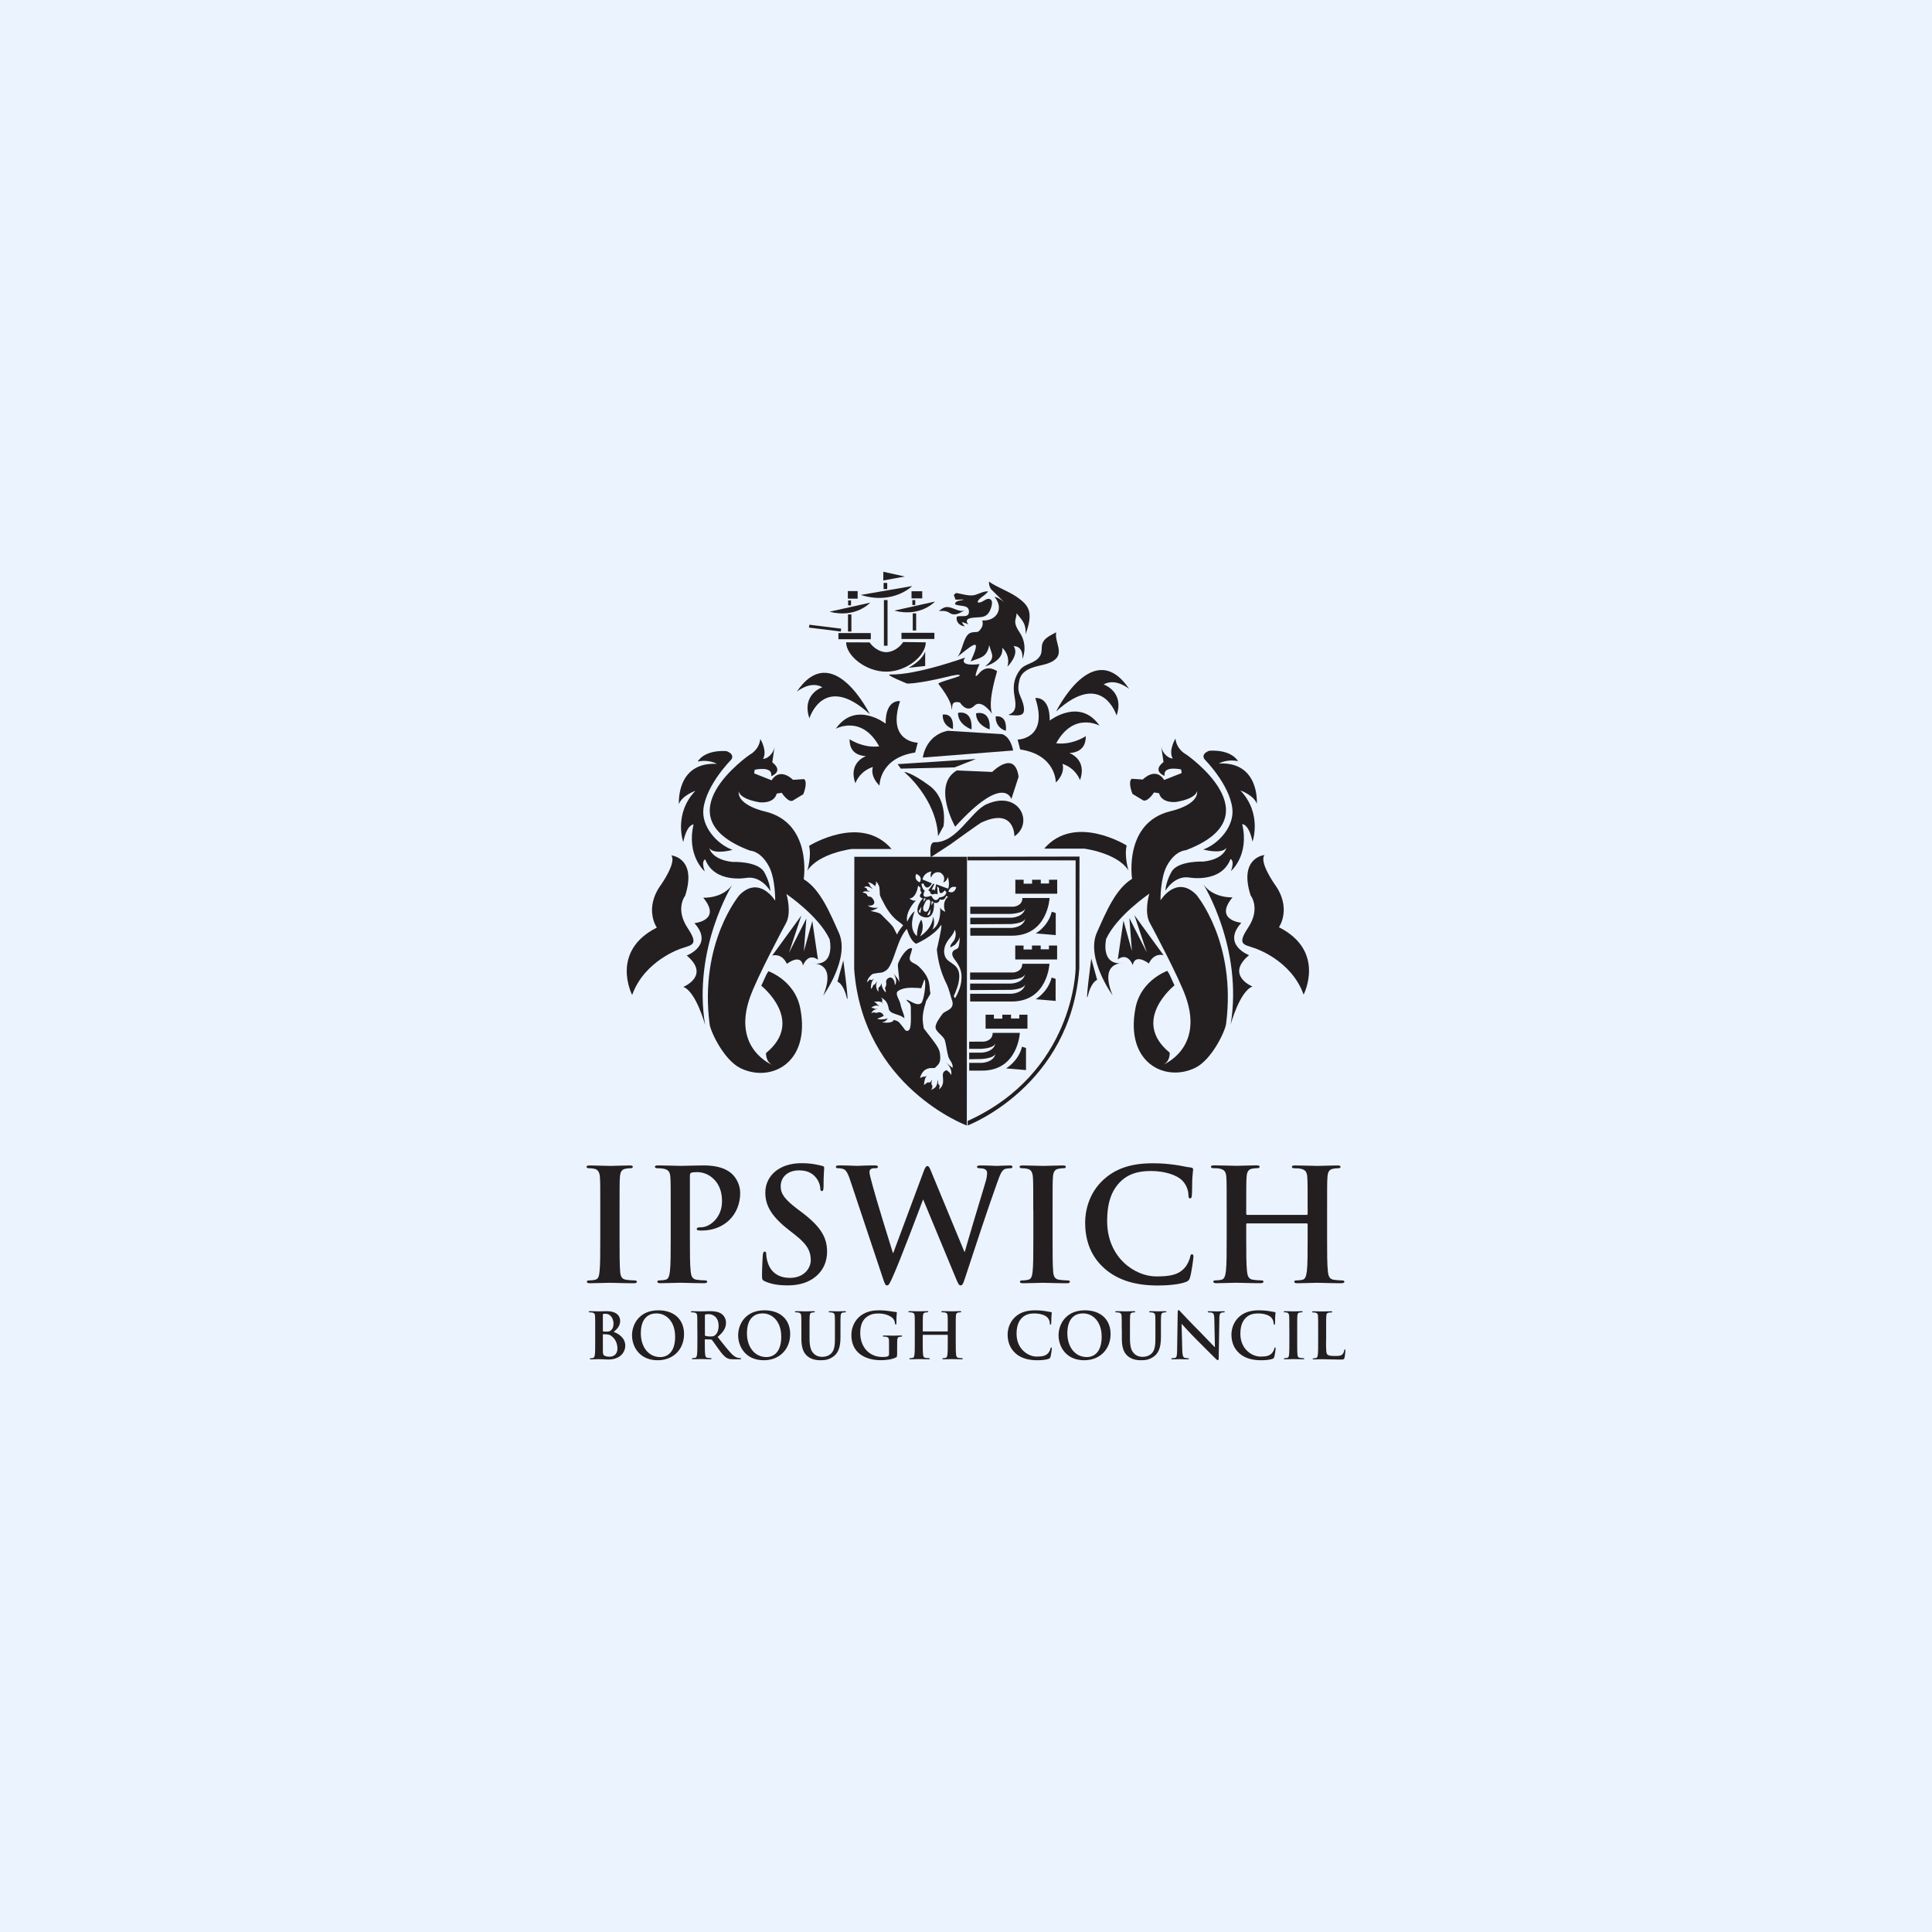 <?xml version="1.0" encoding="UTF-8"?> <svg xmlns="http://www.w3.org/2000/svg" id="Layer_1" viewBox="0 0 426 426"><defs><style>.cls-1{fill:#231f20;}.cls-2{fill:#ebf3ff;}</style></defs><rect class="cls-2" y="0" width="426" height="426"></rect><path class="cls-1" d="M213.22,188.92h-24.84s-.04,24.74-.04,24.74c1.9,26.02,24.84,34.52,24.84,34.52l.04-59.25ZM205.45,194.76l-2.04-.84s.18-1.48,1.98-1.77c0,0-.38.72-.08,1.36,0,0,.3-1.19,1.49-1.19.14,0,.3.02.47.06,0,0,1.44.65.72,2.15.02,0,.65,0,1.01-1.14,0,0,.51,1.57.06,2.56l-2.64-.97-.32,1.46c-.04-.23-.19-.3-.34-.3-.18,0-.35.09-.35.09l.63-1.32-.28-.03-1.08,1.44c.51.19.5.72.5.72l.48.19c.22-.11.42-.14.59-.14.31,0,.51.11.51.11l-.12-1.81.4.41c.01.87.21,1.14.45,1.14.37,0,.82-.62.82-.62l.37.37c-.15,1.17-1.5,1.18-1.55,1.18h0c-.28.44-.54.6-.78.6-.59,0-1-.98-1-.98-.52.2-.89.27-1.15.27-1.08,0-.29-1.35-.29-1.35-.57-.3-.75-1.52-.75-1.52l.44-.1c.27.69.56.91.84.91s.55-.24.74-.47c.16-.19.27-.39.31-.45M202.78,194.55c-1.43-.67-.74-1.85-.74-1.85,1.64.69.74,1.85.74,1.85M193.04,195.44c-.08-.45.13-.42.14-.58,0-.2-.03-.3-.03-.5.3.15.68.95.73,1.16.06.25.13,1.49.13,1.73,0,.34.65,1.47.84,1.84,0,0,1.22,2.62,3.13,4,0,0,.74.52,1.17.95,0,0-.96,1.05-1.34,2.02,0,0-.62-1.1-.69-1.31-.25-.69-1.99-2.21-2.81-3.1-.48-.53-2.03-.63-2.38-.84h.08c.47,0,1.32-.49,1.65-.69,0,0-.27.05-.64.05-.51,0-1.2-.09-1.67-.53,0,0,.19.04.43.04.4,0,.94-.11,1.02-.72-.17-.86-.81-1.21-.81-1.21-1.03-.07-.69-.5-.95-.66-.26-.17-.44-.2-.85-.29.25-.22.48-.28.74-.28.26,0,.55.07.91.1-.17-.18-.8-.21-.68-.69-.19-.14-.39-.19-.59-.28.12-.14.3-.2.5-.2.44,0,.98.27,1.3.58-.04-.34-.63-.55-.59-.98-.14-.16-.28-.32-.41-.49h.07c.57,0,1.35.62,1.59.89M201.66,198.6c-.53,0-1.12-.46-1.12-.46,1.62-.23,1.89-2.86,1.89-2.86l.57.5c-.27.58.23,1.04.23,1.04-1.04,1.12.3,1.27.3,1.27-.32.14-2.58,3.2-.06,4.06.3.1.56.15.79.15,1.97,0,1.67-3.3,1.67-3.3.18.07.33.1.47.1.71,0,.83-.8.83-.8.18.07.34.1.48.1.73,0,.92-.86.92-.86l.42.17c-1.56,1.4-.6,3.33-.6,3.33-.91-.35-1.11-.8-1.15-1.02.24,4.12-1.72,4.92-1.72,4.92.75-1.25.17-2.84.17-2.84-.19,2.8-2.88,4.36-2.88,4.36,1.15-2.09.27-3.68.27-3.68-.93,1.29-.96,3.64-.96,3.64-2.1-1.73-.49-5.48-.49-5.48-.75.39-1.67,2.3-1.67,2.3-.45-2.39,1.96-4.71,1.96-4.71-.1.05-.21.07-.33.07M209.73,196.75c-.34,0-.62-.17-.62-.17.29-.87.83-1.05,1.24-1.05.29,0,.51.1.51.1-.26.91-.74,1.12-1.13,1.12M203.59,198.91l.16-.87.38.11-.54.76ZM204.93,198.23s-.11.28.21.45c0,0-.12,2.16-.94,2.37h0c-.05,0-1.52-.02.13-2.64,0,0,.06.01.15.01.14,0,.33-.03.45-.2M205.37,199.65l.06-.99.39.23-.45.75ZM203.18,199.9l-.24,1.4h-.02c-.06,0-.25-.03-.33-.43l.59-.97ZM205.22,200.46l-.18,1.05s-.25.31-.45.31h-.05c-.21-.06.67-1.36.67-1.36M202.05,208.08s3.84-1.67,5.4-4.04c.04-.06.07-.08.09-.08.3,0-.97,5.4-.97,5.4.27,2.65.89,5.07,2.15,7.6.55,1.1.91,2.83,1.14,3.42.89,2.28-1.49,2.41-2.03,3.17-.48.67-1.75,2.25-1.52,3.17.23.94,1.75,1.74,2.03,2.66.3,1.01.43,2.43.75,3.55.27.96,1.12,1.44.95,2.56-.45-.38-.59-.48-1.48-1.23.82.7,1.37,1.73,1.19,2.8-.03-.16-.66-.97-1.08-1.07-1.79.59.35,2.65-1.62,4.22-.01-.03.13-.39.13-.89-.53-.35-.24-.83-.47-1.21.03,1.6-.69,1.9-1.47,2.23.27-.2.35-.55.35-.95-.41-.35-.1-.96-.13-1.36-.19.45-.31.67-.58.67-.08,0-.17-.02-.27-.05-.26.08-.51.36-.9.59.16-.52,0-1.27.7-2.12-.13.13-.36.3-.67.3-.06,0-.12,0-.19-.02-.28.11-.53.26-.71.3.2-.51.54-2.08,2.46-2.21,0,0,.16.02.35.02.22,0,.49-.02.58-.11.95-.9,1.14-1.23,1.08-2.57-.08-1.65-.6-2.15-3.63-6.09-.12-1.22-.65-2.4.49-5.82h-.02c-.07,0,.23-.48.52-.96s.57-.97.48-.97h0c-.37-1.37.36-3.16-2.63-5.94-.94-.87-2.28-.73-1.85-2.28,0,0,.55-1.62.42-1.67-.07-.03-.14-.04-.22-.04-.97,0-2.35,2.01-2.85,3.42-.2.54.42,3.69.22,4.09.04-.5-.95-1.57-1.22-1.94,0,0,1.07,1.62.29,2.58,0,0,.02-1.63-1.06-1.69-.94.25-.88,1.03-.88,1.03.06.21.16.71-.24,1.27.07.44.24.58.17,1.03-.53-.52-.97-1.34-.89-2.08-.12.13-.19.73-.62.91-.23.32-.01.62-.13.97-.43-.42-.7-1.64-.24-2.19-.28.05-.33.64-.82.7-.17.36-.28.67-.55.91-.07-1.29.31-1.92.61-2.21h-.05c-.06-.01-.12.05-.2.12s-.16.12-.27.12c-.08,0-.18-.03-.3-.13-.28.15-.46.57-.67.57.14-.93,1.09-1.74,1.32-1.81.28-.09,1.64-.26,1.9-.29.38-.03,1.16-.51,1.43-.88,1.51-2.01,2.07-6.58,4.15-8.74.91,3.05,2.12,3.29,2.12,3.29M210.51,204.94v-.18c0,.06,0,.12,0,.18v.06c.33.67.27,1.32.02,2.04-.22.61-1.12,1.17-.97,1.87.25-.14.81-.48.98-.57.17-.18.96-1,1.12-1.83-.04.46-.12,2.12-.41,2.49-.26.33-.76.35-1.03.66-.72.84.24,1.81.7,2.47,1.29,1.84,1.14,3.29,1.03,4.26-.14,1.22-.72,2.66-1.33,3.68-.55-.43-.22-.55,0-1.13.37-.93.63-1.71.75-2.34.87-4.3-2.28-3.87-2.98-5.69-.54-1.38,0-2.75.83-3.81.39-.5,1.21-1.4,1.28-2.15M203.13,217.91l.69-1.94c.52.49-.12,4.74-.69,5.21-.21.17-.44.24-.69.24-.84,0-1.84-.81-2.56-1,.06.4.54.55.75.89.26.42.21,1.02.21,1.52,0,1.12.06,2.23-.07,3.33-.03.28-.14.95-.55,1.11-.08.03-.15.04-.22.04-.42,0-.64-.54-.9-.85-.88-1-.79-1.31-2.08-1.57,0,.47-.85.61-1.58.61-.42,0-.8-.05-.97-.11.64-.09.92-.27,1.29-.85-.3.12-.95.24-1.51.24-.33,0-.64-.04-.83-.16.4-.13,1.06-.4,1.45-.64-.22-.48-.46-.72-.99-.79h-.03c-.08,0-.18.03-.3.07-.12.03-.25.07-.38.07s-.28-.03-.41-.13c-.28.04-.42.11-.64.24.4-.87.85-.78,1.41-1.03h-.04c-.06,0-.13.01-.21.03-.08.01-.17.03-.25.03-.13,0-.25-.04-.32-.17-.28-.02-.35-.05-.61-.09.43-.37.81-.49,1.2-.49.18,0,.35.03.54.07-.05-.21-.61-.25-.59-.6-.21-.12-.42-.22-.56-.28.3-.04.62-.08.93-.08.53,0,.99.13,1.07.67.04-.27-.42-.74-.1-.97-.08-.23-.23-.52-.41-.63,1.03.54,1.53,1.09,1.78,2.5.23,1.31,2.51,1.14,3.45,2.14,0-.44-.13-.84-.28-1.23-.25-.65-.47-1.33-.63-2.08-.17-.8-1.26-2.15-.49-2.71.81-.59,2.01-.73,3.08-.73.84,0,1.6.08,2.05.1M204.53,236.94h0s0,0,0,0Z"></path><path class="cls-1" d="M132.36,266.94c0-5.23,0-6.18-.07-7.28-.07-1.17-.42-1.75-1.17-1.93-.38-.1-.83-.14-1.24-.14-.34,0-.55-.07-.55-.34,0-.2.27-.27.82-.27,1.31,0,3.47.1,4.47.1.86,0,2.89-.1,4.19-.1.45,0,.72.07.72.27,0,.28-.21.34-.55.34s-.62.03-1.03.11c-.93.17-1.2.75-1.27,1.96-.07,1.1-.07,2.06-.07,7.28v6.05c0,3.33,0,6.05.14,7.52.1.93.34,1.55,1.37,1.68.48.07,1.24.14,1.76.14.38,0,.55.1.55.28,0,.24-.27.34-.65.34-2.26,0-4.43-.1-5.36-.1-.79,0-2.96.1-4.33.1-.45,0-.69-.1-.69-.34,0-.17.14-.28.55-.28.52,0,.93-.07,1.24-.14.69-.13.9-.72,1-1.72.17-1.44.17-4.15.17-7.49v-6.05Z"></path><path class="cls-1" d="M147.89,266.94c0-5.23,0-6.18-.07-7.28-.07-1.17-.35-1.72-1.48-1.96-.27-.07-.86-.11-1.34-.11-.38,0-.59-.07-.59-.31s.24-.31.76-.31c1.82,0,3.99.1,4.95.1,1.41,0,3.4-.1,4.98-.1,4.29,0,5.84,1.44,6.39,1.96.76.72,1.72,2.27,1.72,4.09,0,4.88-3.57,8.31-8.45,8.31-.17,0-.55,0-.72-.03-.17-.03-.41-.07-.41-.31,0-.27.24-.38.96-.38,1.93,0,4.61-2.16,4.61-5.67,0-1.14-.11-3.44-2.03-5.15-1.24-1.13-2.65-1.34-3.44-1.34-.51,0-1.03.03-1.34.14-.17.07-.27.28-.27.65v13.74c0,3.16,0,5.87.17,7.35.1.96.31,1.72,1.34,1.85.48.07,1.24.14,1.75.14.38,0,.55.1.55.28,0,.24-.28.34-.65.34-2.27,0-4.43-.1-5.32-.1-.79,0-2.96.1-4.33.1-.45,0-.69-.1-.69-.34,0-.17.14-.28.55-.28.52,0,.93-.07,1.24-.14.69-.13.86-.89.99-1.89.17-1.44.17-4.16.17-7.32v-6.05Z"></path><path class="cls-1" d="M168.67,282.53c-.55-.24-.65-.41-.65-1.17,0-1.89.14-3.95.17-4.5.03-.52.14-.89.41-.89.31,0,.35.31.35.58,0,.45.13,1.17.31,1.75.75,2.54,2.78,3.47,4.91,3.47,3.09,0,4.6-2.09,4.6-3.91,0-1.68-.51-3.27-3.36-5.5l-1.58-1.24c-3.78-2.96-5.08-5.36-5.08-8.14,0-3.78,3.16-6.5,7.93-6.5,2.23,0,3.67.35,4.57.59.31.07.48.17.48.41,0,.45-.14,1.44-.14,4.12,0,.75-.1,1.03-.38,1.03-.24,0-.34-.21-.34-.62,0-.31-.17-1.37-.89-2.27-.52-.65-1.51-1.68-3.75-1.68-2.54,0-4.09,1.48-4.09,3.54,0,1.58.79,2.78,3.64,4.95l.96.72c4.15,3.13,5.63,5.5,5.63,8.76,0,1.99-.76,4.36-3.23,5.98-1.72,1.1-3.64,1.41-5.46,1.41-1.99,0-3.54-.24-5.02-.89"></path><path class="cls-1" d="M187.5,260.34c-.41-1.27-.79-2.09-1.27-2.44-.38-.24-1.07-.31-1.37-.31-.34,0-.55-.03-.55-.31,0-.24.27-.31.76-.31,1.78,0,3.67.1,3.98.1s1.82-.1,3.81-.1c.48,0,.72.1.72.31,0,.28-.28.31-.62.31-.27,0-.62,0-.86.14-.31.14-.38.38-.38.76,0,.45.34,1.62.75,3.16.59,2.27,3.78,12.68,4.4,14.6h.1l6.67-17.9c.34-.96.58-1.24.85-1.24.38,0,.55.52,1,1.62l7.15,17.28h.1c.62-2.3,3.36-11.37,4.57-15.39.24-.79.34-1.51.34-1.99,0-.55-.31-1.03-1.65-1.03-.34,0-.58-.1-.58-.31,0-.24.27-.31.79-.31,1.82,0,3.26.1,3.57.1.24,0,1.72-.1,2.85-.1.38,0,.62.07.62.28,0,.24-.17.34-.48.34-.35,0-.82.04-1.2.17-.82.31-1.2,1.68-1.92,3.64-1.58,4.33-5.19,15.25-6.87,20.41-.38,1.2-.55,1.61-.99,1.61-.34,0-.55-.41-1.07-1.68l-7.14-17.21h-.07c-.65,1.75-5.23,13.91-6.7,17.07-.65,1.41-.82,1.82-1.24,1.82-.34,0-.48-.38-.79-1.27l-7.28-21.82Z"></path><path class="cls-1" d="M227.83,266.94c0-5.23,0-6.18-.07-7.28-.07-1.17-.41-1.75-1.17-1.93-.38-.1-.82-.14-1.23-.14-.35,0-.55-.07-.55-.34,0-.2.28-.27.82-.27,1.31,0,3.47.1,4.47.1.86,0,2.88-.1,4.19-.1.45,0,.72.07.72.27,0,.28-.2.34-.54.34s-.62.03-1.04.11c-.93.17-1.2.75-1.27,1.96-.07,1.1-.07,2.06-.07,7.28v6.05c0,3.33,0,6.05.14,7.52.1.93.34,1.55,1.37,1.68.48.07,1.24.14,1.76.14.37,0,.55.1.55.28,0,.24-.27.34-.65.34-2.27,0-4.43-.1-5.36-.1-.79,0-2.95.1-4.32.1-.45,0-.69-.1-.69-.34,0-.17.14-.28.55-.28.52,0,.93-.07,1.24-.14.69-.13.89-.72,1-1.72.17-1.44.17-4.15.17-7.49v-6.05Z"></path><path class="cls-1" d="M243.53,279.68c-3.37-2.95-4.26-6.8-4.26-10.13,0-2.34.72-6.39,4.02-9.41,2.47-2.27,5.74-3.64,10.85-3.64,2.13,0,3.41.14,4.98.35,1.31.17,2.41.48,3.44.58.38.03.52.21.52.42,0,.27-.1.69-.17,1.89-.07,1.13-.03,3.02-.1,3.71-.03.52-.11.79-.41.79-.28,0-.35-.27-.35-.75-.03-1.07-.48-2.27-1.34-3.16-1.13-1.2-3.81-2.13-6.97-2.13-2.99,0-4.95.76-6.46,2.13-2.51,2.3-3.16,5.56-3.16,8.89,0,8.18,6.22,12.23,10.82,12.23,3.06,0,4.91-.34,6.29-1.92.58-.65,1.03-1.65,1.17-2.27.1-.55.17-.69.45-.69.24,0,.3.24.3.52,0,.41-.41,3.4-.75,4.57-.17.58-.31.75-.9,1-1.37.55-3.98.79-6.18.79-4.71,0-8.66-1.03-11.79-3.75"></path><path class="cls-1" d="M288.12,267.9c.1,0,.21-.07.21-.24v-.72c0-5.23,0-6.18-.07-7.28-.07-1.17-.34-1.72-1.47-1.96-.28-.07-.86-.1-1.34-.1-.38,0-.59-.07-.59-.31s.24-.31.72-.31c1.86,0,4.02.1,4.95.1.82,0,2.98-.1,4.33-.1.48,0,.72.07.72.31s-.2.31-.62.31c-.27,0-.59.03-1,.1-.93.17-1.2.75-1.27,1.96-.07,1.1-.07,2.06-.07,7.28v6.05c0,3.16,0,5.87.17,7.35.1.96.31,1.72,1.34,1.85.48.07,1.24.14,1.75.14.38,0,.55.1.55.28,0,.24-.28.34-.69.34-2.24,0-4.4-.1-5.36-.1-.79,0-2.95.1-4.29.1-.48,0-.72-.1-.72-.34,0-.17.14-.28.55-.28.52,0,.93-.07,1.24-.14.69-.13.86-.89,1-1.89.17-1.44.17-4.16.17-7.32v-3.02c0-.14-.1-.21-.21-.21h-13.13c-.1,0-.2.04-.2.21v3.02c0,3.16,0,5.87.17,7.35.11.96.31,1.72,1.34,1.85.48.07,1.24.14,1.75.14.38,0,.55.1.55.28,0,.24-.28.34-.69.34-2.23,0-4.4-.1-5.36-.1-.79,0-2.95.1-4.33.1-.44,0-.69-.1-.69-.34,0-.17.14-.28.55-.28.52,0,.93-.07,1.23-.14.69-.13.86-.89,1-1.89.17-1.44.17-4.16.17-7.32v-6.05c0-5.23,0-6.18-.07-7.28-.07-1.17-.34-1.72-1.47-1.96-.28-.07-.86-.1-1.34-.1-.38,0-.58-.07-.58-.31s.24-.31.72-.31c1.86,0,4.02.1,4.95.1.82,0,2.99-.1,4.33-.1.48,0,.72.07.72.31s-.2.31-.62.31c-.27,0-.58.03-.99.1-.93.17-1.2.75-1.27,1.96-.07,1.1-.07,2.06-.07,7.28v.72c0,.17.1.24.2.24h13.13Z"></path><path class="cls-1" d="M134.78,294.55c-.3-.21-.62-.31-1.17-.34-.25-.01-.39-.01-.6-.01-.06,0-.08.03-.08.1v3.33c0,.93.04,1.17.49,1.35.38.15.7.17,1.02.17.63,0,1.7-.34,1.7-1.8,0-.87-.3-2.05-1.36-2.79M132.93,293.43c0,.11.04.14.1.15.13.03.34.04.66.04.46,0,.77-.06,1.01-.27.37-.3.58-.8.58-1.49,0-.94-.55-2.18-1.76-2.18-.2,0-.32,0-.46.03-.1.03-.13.08-.13.24v3.47ZM131.24,293.19c0-2.13,0-2.53-.03-2.98-.03-.48-.14-.7-.6-.8-.11-.03-.35-.04-.55-.04-.15,0-.24-.03-.24-.13s.1-.13.31-.13c.74,0,1.63.04,1.91.04.69,0,1.24-.04,1.71-.04,2.54,0,2.99,1.36,2.99,2.11,0,1.15-.66,1.84-1.43,2.46,1.15.39,2.56,1.39,2.56,3.03,0,1.5-1.17,3.06-3.75,3.06-.17,0-.58-.03-.98-.04-.42-.03-.84-.04-1.05-.04-.15,0-.46,0-.8.02-.32,0-.69.03-.97.03-.18,0-.28-.04-.28-.14,0-.07.05-.11.22-.11.21,0,.38-.03.5-.06.28-.06.35-.37.41-.77.07-.59.07-1.7.07-2.99v-2.47Z"></path><path class="cls-1" d="M148.86,294.69c0-3.14-1.81-5.09-4.11-5.09-1.61,0-3.45.9-3.45,4.39,0,2.92,1.62,5.24,4.31,5.24.98,0,3.26-.48,3.26-4.54M139.36,294.42c0-2.4,1.59-5.5,5.8-5.5,3.5,0,5.67,2.03,5.67,5.25s-2.24,5.76-5.81,5.76c-4.03,0-5.66-3.02-5.66-5.5"></path><path class="cls-1" d="M155.42,294.3c0,.15.03.21.13.25.3.1.72.14,1.07.14.56,0,.74-.05,1-.24.42-.31.83-.95.83-2.11,0-1.99-1.32-2.57-2.15-2.57-.35,0-.6.01-.74.06-.1.03-.13.08-.13.2v4.27ZM153.76,293.19c0-2.13,0-2.53-.03-2.98-.03-.48-.14-.7-.6-.8-.11-.03-.35-.04-.55-.04-.15,0-.24-.03-.24-.13s.1-.13.31-.13c.74,0,1.63.04,1.92.04.48,0,1.54-.04,1.98-.04.89,0,1.83.09,2.58.61.39.27.95.98.95,1.92,0,1.04-.44,1.99-1.85,3.15,1.25,1.57,2.22,2.82,3.05,3.69.79.81,1.36.91,1.57.95.15.03.28.04.39.04s.17.04.17.11c0,.11-.1.14-.27.14h-1.34c-.79,0-1.14-.07-1.5-.27-.6-.32-1.14-.98-1.92-2.06-.56-.77-1.21-1.73-1.39-1.94-.07-.08-.15-.1-.25-.1l-1.22-.03c-.07,0-.11.03-.11.11v.2c0,1.31,0,2.41.07,3,.04.41.13.72.55.77.21.03.52.06.69.06.11,0,.17.04.17.11,0,.1-.1.14-.28.14-.81,0-1.85-.04-2.06-.04-.27,0-1.15.04-1.71.04-.18,0-.28-.04-.28-.14,0-.07.05-.11.22-.11.21,0,.38-.03.51-.06.28-.05.35-.36.41-.77.07-.59.07-1.7.07-2.99v-2.47Z"></path><path class="cls-1" d="M172.26,294.69c0-3.14-1.81-5.09-4.11-5.09-1.61,0-3.45.9-3.45,4.39,0,2.92,1.62,5.24,4.31,5.24.98,0,3.26-.48,3.26-4.54M162.76,294.42c0-2.4,1.59-5.5,5.8-5.5,3.5,0,5.67,2.03,5.67,5.25s-2.25,5.76-5.81,5.76c-4.03,0-5.66-3.02-5.66-5.5"></path><path class="cls-1" d="M176.7,293.19c0-2.13,0-2.53-.03-2.98-.03-.48-.14-.7-.6-.8-.11-.03-.35-.04-.55-.04-.15,0-.24-.03-.24-.13s.1-.13.31-.13c.75,0,1.63.04,2.05.04.34,0,1.22-.04,1.73-.04.21,0,.31.03.31.13s-.08.13-.22.13c-.15,0-.24.01-.41.04-.38.07-.49.31-.52.8-.03.45-.03.84-.03,2.98v1.97c0,2.03.41,2.89,1.09,3.45.63.52,1.28.57,1.76.57.62,0,1.37-.2,1.94-.76.77-.77.81-2.04.81-3.48v-1.75c0-2.13,0-2.53-.03-2.98-.03-.48-.14-.7-.6-.8-.11-.03-.35-.04-.51-.04s-.24-.03-.24-.13.1-.13.3-.13c.72,0,1.6.04,1.61.04.17,0,1.05-.04,1.6-.04.2,0,.3.03.3.13s-.08.13-.25.13c-.15,0-.24.01-.41.04-.38.07-.49.31-.52.8-.03.45-.03.84-.03,2.98v1.5c0,1.56-.15,3.22-1.33,4.23-1,.85-2.01,1.01-2.92,1.01-.74,0-2.09-.04-3.12-.97-.72-.64-1.25-1.68-1.25-3.72v-2.05Z"></path><path class="cls-1" d="M197.78,298.79c0,.38-.02.41-.18.5-.91.48-2.29.63-3.38.63-3.44,0-6.49-1.63-6.49-5.5,0-2.25,1.17-3.82,2.44-4.59,1.35-.81,2.6-.91,3.78-.91.97,0,2.2.17,2.49.22.29.06.79.14,1.11.15.17.02.2.07.2.17,0,.15-.1.54-.1,2.3,0,.23-.04.3-.15.3-.1,0-.13-.07-.14-.18-.04-.32-.11-.77-.48-1.17-.42-.45-1.54-1.09-3.13-1.09-.77,0-1.8.06-2.78.87-.79.66-1.29,1.71-1.29,3.44,0,3.02,1.92,5.28,4.89,5.28.37,0,.86,0,1.19-.15.21-.1.27-.28.27-.52v-1.32c0-.7,0-1.24-.01-1.66-.01-.48-.14-.7-.6-.8-.11-.03-.35-.04-.55-.04-.13,0-.21-.03-.21-.11,0-.11.1-.14.3-.14.73,0,1.61.04,2.04.04s1.18-.04,1.64-.04c.18,0,.28.03.28.14,0,.08-.08.11-.18.11-.11,0-.21.02-.38.04-.38.07-.52.31-.53.8-.02.42-.02.98-.02,1.68v1.54Z"></path><path class="cls-1" d="M208.9,293.58s.08-.03.08-.1v-.3c0-2.13,0-2.53-.03-2.98-.03-.48-.14-.7-.6-.8-.11-.03-.35-.04-.55-.04-.15,0-.24-.03-.24-.13s.1-.13.3-.13c.76,0,1.64.04,2.02.04.34,0,1.22-.04,1.77-.04.2,0,.3.03.3.13s-.08.13-.25.13c-.11,0-.24.01-.41.04-.38.07-.49.31-.52.8-.03.45-.03.84-.03,2.98v2.47c0,1.29,0,2.4.07,3,.04.39.13.7.55.76.2.03.5.06.71.06.16,0,.23.04.23.11,0,.1-.11.14-.28.14-.91,0-1.8-.04-2.19-.04-.32,0-1.21.04-1.75.04-.2,0-.3-.04-.3-.14,0-.07.06-.11.22-.11.21,0,.38-.03.5-.06.28-.05.35-.36.41-.77.07-.59.07-1.7.07-2.99v-1.24c0-.06-.04-.08-.08-.08h-5.36s-.08.01-.08.08v1.24c0,1.29,0,2.4.07,3,.04.39.13.7.55.76.2.03.5.06.72.06.15,0,.22.04.22.11,0,.1-.11.14-.28.14-.91,0-1.8-.04-2.19-.04-.32,0-1.21.04-1.77.04-.18,0-.28-.04-.28-.14,0-.07.06-.11.23-.11.21,0,.38-.03.51-.06.28-.05.35-.36.4-.77.07-.59.07-1.7.07-2.99v-2.47c0-2.13,0-2.53-.03-2.98-.03-.48-.14-.7-.6-.8-.11-.03-.35-.04-.55-.04-.15,0-.24-.03-.24-.13s.1-.13.3-.13c.76,0,1.64.04,2.02.04.33,0,1.22-.04,1.77-.04.2,0,.3.03.3.13s-.08.13-.25.13c-.11,0-.24.01-.41.04-.38.07-.49.31-.52.8-.03.45-.03.84-.03,2.98v.3c0,.07.04.1.08.1h5.36Z"></path><path class="cls-1" d="M223.92,298.4c-1.37-1.21-1.74-2.78-1.74-4.14,0-.95.29-2.61,1.64-3.85,1.01-.93,2.34-1.49,4.44-1.49.87,0,1.39.06,2.04.14.54.07.98.2,1.4.24.15.02.21.08.21.17,0,.11-.04.28-.07.77-.03.46-.02,1.24-.05,1.52-.01.21-.04.32-.17.32-.11,0-.14-.11-.14-.31-.01-.44-.2-.93-.55-1.29-.46-.49-1.56-.87-2.85-.87-1.22,0-2.02.31-2.64.87-1.02.94-1.29,2.28-1.29,3.64,0,3.34,2.54,5,4.42,5,1.25,0,2.01-.14,2.57-.79.24-.27.42-.67.48-.93.04-.23.07-.28.18-.28.1,0,.13.1.13.21,0,.17-.17,1.39-.31,1.87-.07.24-.13.31-.37.41-.56.23-1.63.32-2.53.32-1.92,0-3.54-.42-4.82-1.53"></path><path class="cls-1" d="M242.91,294.69c0-3.14-1.81-5.09-4.11-5.09-1.62,0-3.45.9-3.45,4.39,0,2.92,1.61,5.24,4.31,5.24.98,0,3.26-.48,3.26-4.54M233.41,294.42c0-2.4,1.59-5.5,5.8-5.5,3.5,0,5.67,2.03,5.67,5.25s-2.25,5.76-5.81,5.76c-4.03,0-5.66-3.02-5.66-5.5"></path><path class="cls-1" d="M247.34,293.19c0-2.13,0-2.53-.03-2.98-.03-.48-.14-.7-.6-.8-.11-.03-.35-.04-.55-.04-.15,0-.24-.03-.24-.13s.1-.13.31-.13c.74,0,1.63.04,2.05.04.34,0,1.22-.04,1.73-.04.21,0,.31.03.31.13s-.08.13-.22.13c-.15,0-.24.01-.4.04-.38.07-.49.31-.52.8-.03.45-.03.84-.03,2.98v1.97c0,2.03.41,2.89,1.1,3.45.63.52,1.28.57,1.76.57.62,0,1.37-.2,1.94-.76.77-.77.81-2.04.81-3.48v-1.75c0-2.13,0-2.53-.03-2.98-.03-.48-.14-.7-.6-.8-.12-.03-.35-.04-.51-.04s-.24-.03-.24-.13.1-.13.3-.13c.72,0,1.6.04,1.61.04.17,0,1.05-.04,1.6-.04.2,0,.3.03.3.13s-.08.13-.25.13c-.15,0-.24.01-.41.04-.38.07-.49.31-.52.8-.03.45-.03.84-.03,2.98v1.5c0,1.56-.16,3.22-1.33,4.23-1,.85-2.01,1.01-2.92,1.01-.75,0-2.09-.04-3.12-.97-.72-.64-1.25-1.68-1.25-3.72v-2.05Z"></path><path class="cls-1" d="M260.69,297.82c.03,1.09.21,1.46.49,1.56.24.08.51.1.73.1.15,0,.24.03.24.11,0,.11-.13.14-.32.14-.91,0-1.47-.04-1.74-.04-.13,0-.79.04-1.52.04-.18,0-.31-.02-.31-.14,0-.08.08-.11.22-.11.18,0,.44-.02.63-.07.37-.11.42-.52.44-1.74l.13-8.31c0-.28.04-.48.18-.48.15,0,.28.18.52.43.17.18,2.3,2.47,4.35,4.51.95.95,2.85,2.98,3.09,3.2h.07l-.14-6.3c-.02-.85-.14-1.12-.48-1.26-.21-.08-.55-.08-.74-.08-.17,0-.23-.05-.23-.13,0-.11.15-.13.37-.13.73,0,1.41.04,1.7.04.16,0,.69-.04,1.37-.04.18,0,.32.01.32.13,0,.08-.08.13-.25.13-.14,0-.25,0-.42.04-.39.11-.51.41-.52,1.19l-.15,8.86c0,.31-.06.44-.18.44-.15,0-.32-.15-.48-.31-.88-.84-2.68-2.68-4.14-4.13-1.53-1.52-3.09-3.27-3.34-3.54h-.04l.15,5.9Z"></path><path class="cls-1" d="M273.27,298.4c-1.37-1.21-1.74-2.78-1.74-4.14,0-.95.3-2.61,1.64-3.85,1.01-.93,2.34-1.49,4.44-1.49.87,0,1.39.06,2.03.14.54.07.98.2,1.4.24.15.02.21.08.21.17,0,.11-.04.28-.07.77-.03.46-.01,1.24-.04,1.52-.02.21-.04.32-.17.32-.12,0-.14-.11-.14-.31-.02-.44-.2-.93-.55-1.29-.46-.49-1.56-.87-2.85-.87-1.22,0-2.02.31-2.64.87-1.02.94-1.29,2.28-1.29,3.64,0,3.34,2.54,5,4.42,5,1.25,0,2.01-.14,2.57-.79.24-.27.42-.67.48-.93.04-.23.07-.28.18-.28.1,0,.13.1.13.21,0,.17-.17,1.39-.31,1.87-.07.24-.13.31-.37.41-.56.23-1.63.32-2.53.32-1.92,0-3.54-.42-4.81-1.53"></path><path class="cls-1" d="M284.29,293.19c0-2.13,0-2.53-.03-2.98-.03-.48-.17-.72-.48-.79-.15-.04-.34-.06-.5-.06-.14,0-.23-.03-.23-.14,0-.08.11-.11.34-.11.53,0,1.42.04,1.83.04.35,0,1.18-.04,1.71-.04.18,0,.3.03.3.11,0,.11-.08.14-.23.14s-.25.01-.42.04c-.38.07-.49.31-.52.8-.03.45-.03.84-.03,2.98v2.47c0,1.36,0,2.47.06,3.07.04.38.14.63.56.69.2.03.51.06.72.06.15,0,.23.04.23.11,0,.1-.11.14-.27.14-.93,0-1.81-.04-2.19-.04-.32,0-1.21.04-1.77.04-.18,0-.28-.04-.28-.14,0-.07.06-.11.23-.11.21,0,.38-.03.5-.06.28-.05.37-.29.41-.7.07-.59.07-1.7.07-3.06v-2.47Z"></path><path class="cls-1" d="M292.39,295.66c0,1.8,0,2.76.3,3.02.24.21.6.31,1.7.31.74,0,1.29-.01,1.64-.39.17-.18.34-.58.37-.84.02-.13.04-.21.15-.21.1,0,.11.07.11.24,0,.16-.1,1.21-.21,1.61-.08.31-.15.38-.88.38-1.01,0-1.74-.03-2.37-.04-.63-.03-1.14-.04-1.71-.04-.15,0-.46,0-.8.02-.32,0-.69.03-.97.03-.18,0-.28-.04-.28-.14,0-.07.06-.11.23-.11.21,0,.38-.03.5-.06.28-.05.35-.36.41-.77.07-.59.07-1.7.07-2.99v-2.47c0-2.13,0-2.53-.03-2.98-.03-.48-.14-.7-.6-.8-.11-.03-.28-.04-.46-.04-.15,0-.24-.03-.24-.13s.1-.13.31-.13c.66,0,1.54.04,1.92.04.34,0,1.36-.04,1.91-.04.2,0,.3.03.3.13s-.08.13-.25.13c-.15,0-.38.01-.55.04-.38.07-.49.31-.52.8-.03.45-.03.84-.03,2.98v2.47Z"></path><path class="cls-1" d="M210.99,169.88l7.79.33s4.97-5.02,5.82,1.06l-1.6,4.92s-1.61-5.76-12.39,6.1c0,0-5.18-9.18.37-12.41"></path><path class="cls-1" d="M206.83,184.39l1.21-2.2s1.07-5.88-3.1-8.95c-4.17-3.07-5.57-3.02-5.57-3.02,0,0,7.1,5.82,7.47,14.17"></path><path class="cls-1" d="M197.93,168.49l17.24-1.13-4.66,1.84-11.88.28-.7-.99Z"></path><path class="cls-1" d="M217.59,177.32c7.08-3.18,10.48,4.1,6.09,7.08,0,0,.11-6.52-7.38-2.99,0,0-.43.22-6.78,4.8l-4.29,2.8s-.51-3.33.82-3.3c4.93.14,7.96-6.79,11.53-8.4"></path><path class="cls-1" d="M222.43,157.55c2.09-.64,1.42-2.9,1.19-4.51-.29-2.02.08-3.74,1.29-5.33,1.15-1.52,3.44-1.34,4.48-3.19.47-.83.15-1.88.5-2.74.49-1.2,1.89-1.74,3-2.37-.43,2.15,1.92,4.65-.62,6.29-1.88,1.22-4.34.9-6.28,2.37-.99.76-1.22,1.66-1.39,2.82-.23,1.58.22,2.19.74,3.5.23.59.74,2.17.24,2.88-.51.73-2.11.41-3.02.41"></path><path class="cls-1" d="M232.88,156.86s8.2-16.67,16.11-4.94c0,0-2.98-2.53-5.65-1,0,0,4.66,1.55,2.86,6.85,0,0-3.14-10.24-13.31-.91"></path><path class="cls-1" d="M242.46,160.01s-5.7-3.18-9.57,3.87c0,0,2.95.6,6.55-1.56-.14.08.44,3.47-3.64,3.73,0,0,3.99,1.36,2.34,5.98,0,0-.84-2.61-3.87-3.6,0,0,.77,1.91-1.46,4.12,0,0,.1-6.1-7.86-7.3l-.57-2.17s6.9-.09,3.9-9.16c0,0,3.22-.55,3.18,4.96,0,0,6.63-5.16,11,1.14"></path><path class="cls-1" d="M191.79,157.47s-8.2-16.67-16.11-4.94c0,0,2.98-2.53,5.65-1,0,0-4.66,1.55-2.86,6.85,0,0,3.14-10.24,13.31-.91"></path><path class="cls-1" d="M184.28,160.69s5.7-3.18,9.57,3.87c0,0-2.95.6-6.55-1.56.14.08-.44,3.47,3.64,3.73,0,0-3.99,1.36-2.34,5.98,0,0,.84-2.61,3.87-3.6,0,0-.77,1.91,1.46,4.12,0,0-.1-6.1,7.86-7.3l.57-2.17s-6.9-.09-3.9-9.16c0,0-3.22-.55-3.18,4.96,0,0-6.63-5.16-11,1.14"></path><path class="cls-1" d="M208.97,161.13l11.92.74s1.78.22,2.51,3.61l-19.92,1.56s.55-4.91,5.5-5.9"></path><path class="cls-1" d="M210.11,160.73s-2.3-.53-2.25-3.16c0,0,2.59-.59,2.25,3.16"></path><path class="cls-1" d="M214.22,160.83s-3.03-1.01-2.98-3.64c0,0,3.27-.89,2.98,3.64"></path><path class="cls-1" d="M218.22,160.83s-3.05-.91-3-3.54c0,0,3.29-.98,3,3.54"></path><path class="cls-1" d="M185.95,211.75l-1.3,4.71s.97.23,1.77,2.5c.07.2.14.43.2.7.83,3.39-.67-7.9-.67-7.9"></path><path class="cls-1" d="M161.2,167.54s-5.48,5.48-6.1,10.84c-.45,3.87,2.99,7.77,6.41,9.01,0,0-3.92,1.13-5.1-.34,0,0,.51,2.49,5.06,3,0,0,5.28-.22,6.9,2.03,0,0,1.32,2.03,1.51,4.44,0,0-1.93-3.41-5.21-2.96,0,0-7.09,1.35-9.16-4.06,0,0-.98.15-.12,2.64,0,0-4.08-3.48-2.46-10.35,0,0-1.44-.12-2.28,3.87,0,0-2.19-6.17,2.68-11.29,0,0-2.93,1.03-3.63,2.93,0,0-.67-9.32,8.36-8.87,0,0-1.69-1.04-4.2-.51,0,0,1.23-2.57,6.29-2.31,0,0,2,.59,1.06,1.94"></path><path class="cls-1" d="M179.11,203.07l-1.86,6.7.55-7.25-3.84,7.58,2.74-8.23-6.43,8.83s2.04-.7,3.24,1.82c0,0,3.06-2.38,3.55.38,0,0,1-2.94,3.3-1.29l-1.25-8.53Z"></path><path class="cls-1" d="M170.8,164.54s0,.05-.01.07c-.31,1.99-1.97,2.61-1.97,2.61l-.58.13c1.03-1.76-.59-4.41-.59-4.41-.29,2.5-2.34,3.47-2.34,3.47,0,0-19.86,13.66.06,21.15,0,0,2.3,0,4.15,3.42,1.49,2.75,1.41,7.63,1.41,7.63,0,0-3.46-5.68-7.87-1.27,0,0-8.92,10.47-6.59,28.5.22,1.68,3.17,7.9,6.79,9.68,6.63,3.26,15.51-1.06,13.21-13.12-1.27-6.67-7.79-8.44-7-8.27-.49.66-.41.62-1.61,3.22,0,0,9.75,7.73,1.05,14.84,0,0-.15,1.96,1.5,2.68,0,0-9.08-3.51-5.05-14.96,1.56-4.44,7.54-15.64,7.92-16.31,1.27-2.25.28-5.97.12-6.47,0,0,7.11,4.8,9.52,9.96,0,0,1.39,5.89-3.66,5.37,0,0,5.28-.4,2.26,7.07,0,0,5.96-8.23,3.45-13.85-2.02-4.51-4.12-9.61-7.75-11.82,0,0,1.94-12.41-8.53-14.93,0,0-6.19-1.31-5.8-4.5,0,0-.11,1.65,4.56,2.47,0,0,3.18.44,3.82-1.92l1.1-.17s1.61,2.53,2.65,1.59c0,0,1.82-1.11,2.1-1.27,0,0,1.07-2.57.19-3.34l-2.46.16s-2.78-2.91-4.72.1l-3.84-1.52.11-.8s4.07-.94,3.65,1.42c0,0,2.87-1.03.24-3.05"></path><path class="cls-1" d="M161.48,195.07s-8.77,14.09-6.01,30.89c0,0-1.99-7.31-4.8-8.35,0,0,6.05-2.48.75-6.92,0,0,6.06-2.29,1.7-7.14,0,0,6.11-.57,1.94-5.61,0,0,4.22.26,6.43-2.87"></path><path class="cls-1" d="M148.01,188.61s5.74.5,3.07,8.89c0,0-2.29,2.85.55,7.14,2.51,3.79.95,3.67-1.42,4.5,0,0-8.08,2.57-10.82,10.25,0,0-4.99-9.59,5.44-14.86,0,0-2.96-4.17.99-9.55,0,0,3.4-4.83,2.2-6.37"></path><path class="cls-1" d="M178.02,191.98s.95-3.18.38-5.47c0,0,11.44-7.16,18.19.69h-8.81s-7.27.91-9.76,4.79"></path><path class="cls-1" d="M240.62,211.36l1.3,4.71s-.97.23-1.77,2.5c-.07.2-.14.43-.2.7-.83,3.39.67-7.9.67-7.9"></path><path class="cls-1" d="M265.63,167.46s5.48,5.48,6.1,10.84c.45,3.87-2.99,7.77-6.41,9.01,0,0,3.92,1.13,5.1-.34,0,0-.51,2.49-5.06,3,0,0-5.28-.22-6.9,2.03,0,0-1.32,2.03-1.51,4.44,0,0,1.93-3.41,5.21-2.96,0,0,7.09,1.35,9.16-4.06,0,0,.98.15.12,2.64,0,0,4.08-3.48,2.46-10.35,0,0,1.44-.12,2.28,3.87,0,0,2.19-6.17-2.68-11.29,0,0,2.93,1.03,3.63,2.93,0,0,.67-9.32-8.36-8.87,0,0,1.69-1.04,4.2-.51,0,0-1.23-2.57-6.29-2.31,0,0-2,.59-1.06,1.94"></path><path class="cls-1" d="M247.72,202.99l1.86,6.7-.55-7.25,3.84,7.58-2.74-8.23,6.43,8.83s-2.04-.7-3.24,1.82c0,0-3.06-2.38-3.55.38,0,0-1-2.94-3.3-1.29l1.25-8.53Z"></path><path class="cls-1" d="M256.03,164.46s0,.05.01.07c.31,1.99,1.97,2.61,1.97,2.61l.58.13c-1.03-1.76.59-4.41.59-4.41.29,2.5,2.34,3.47,2.34,3.47,0,0,19.86,13.66-.07,21.15,0,0-2.3,0-4.15,3.42-1.49,2.75-1.41,7.63-1.41,7.63,0,0,3.46-5.68,7.87-1.27,0,0,8.92,10.47,6.59,28.5-.22,1.68-3.17,7.9-6.78,9.68-6.63,3.26-15.51-1.06-13.21-13.12,1.27-6.67,7.79-8.44,7-8.27.49.66.41.62,1.61,3.22,0,0-9.75,7.73-1.05,14.84,0,0,.15,1.96-1.5,2.68,0,0,9.08-3.51,5.05-14.96-1.56-4.44-7.54-15.64-7.92-16.31-1.27-2.25-.28-5.97-.12-6.47,0,0-7.11,4.8-9.52,9.96,0,0-1.39,5.89,3.66,5.37,0,0-5.28-.4-2.26,7.07,0,0-5.96-8.23-3.44-13.85,2.02-4.51,4.12-9.61,7.75-11.82,0,0-1.94-12.41,8.53-14.93,0,0,6.19-1.31,5.8-4.5,0,0,.11,1.65-4.56,2.47,0,0-3.18.44-3.83-1.92l-1.1-.17s-1.61,2.53-2.65,1.59c0,0-1.82-1.11-2.1-1.27,0,0-1.07-2.57-.19-3.33l2.46.16s2.77-2.91,4.72.1l3.85-1.52-.11-.8s-4.07-.94-3.65,1.42c0,0-2.86-1.03-.24-3.05"></path><path class="cls-1" d="M265.35,194.99s8.77,14.09,6.01,30.89c0,0,1.99-7.31,4.8-8.35,0,0-6.05-2.48-.75-6.92,0,0-6.06-2.29-1.7-7.14,0,0-6.11-.57-1.94-5.61,0,0-4.22.26-6.43-2.87"></path><path class="cls-1" d="M278.82,188.53s-5.74.5-3.07,8.89c0,0,2.29,2.85-.55,7.14-2.52,3.79-.95,3.67,1.42,4.5,0,0,8.08,2.56,10.82,10.25,0,0,4.99-9.59-5.44-14.86,0,0,2.96-4.17-.99-9.55,0,0-3.4-4.83-2.2-6.37"></path><path class="cls-1" d="M248.81,191.9s-.95-3.18-.38-5.47c0,0-11.44-7.16-18.19.69h8.81s7.27.91,9.76,4.79"></path><path class="cls-1" d="M231.92,201.04l.87.28v4.87l-4.4-.37s2.72-1.56,3.52-4.77"></path><path class="cls-1" d="M233.11,193.98v3.08h-9.23v-3.08h1.83v.87h1.86v-.87h1.92v.83h1.82v-.83h1.79Z"></path><path class="cls-1" d="M213.96,206.32h9.15c7.94,0,8.32-8.32,8.32-8.32h-5.99c0,1.79-1.92,1.92-1.92,1.92h-9.58s0,1.59,0,1.59h8.92s3.01-.11,3.2-1.3c-.34,2.11-3.14,2.15-3.14,2.15h-8.98s0,1.44,0,1.44l8.95-.05s3.01-.11,3.2-1.3c-.34,2.11-3.12,2.16-3.12,2.16h-9.03s.01,1.71.01,1.71Z"></path><path class="cls-1" d="M231.89,215.55l.87.28v4.87l-4.4-.37s2.72-1.57,3.52-4.77"></path><path class="cls-1" d="M233.09,208.49v3.07h-9.23v-3.07h1.83v.87h1.86v-.87h1.92v.83h1.82v-.83h1.79Z"></path><path class="cls-1" d="M213.93,220.83h9.15c7.94,0,8.32-8.32,8.32-8.32h-5.99c0,1.79-1.92,1.92-1.92,1.92h-9.58s0,1.59,0,1.59h8.92s3.01-.11,3.2-1.3c-.34,2.11-3.14,2.15-3.14,2.15h-8.98s0,1.44,0,1.44l8.95-.05s3.01-.11,3.2-1.3c-.34,2.11-3.12,2.16-3.12,2.16h-9.03s.01,1.71.01,1.71Z"></path><path class="cls-1" d="M225.36,230.8l.87.28v4.87l-4.4-.37s2.72-1.56,3.52-4.77"></path><path class="cls-1" d="M226.55,223.74v3.08h-9.23v-3.08h1.83v.87h1.86v-.87h1.92v.83h1.82v-.83h1.79Z"></path><path class="cls-1" d="M213.72,234.36h2.7s2.77-.03,3.11-2.15c-.19,1.19-3.2,1.3-3.2,1.3l-2.63.05v-1.45h2.66s2.8-.03,3.14-2.14c-.2,1.2-3.2,1.3-3.2,1.3h-2.6v-1.58s3.26-.02,3.26-.02c0,0,1.92-.13,1.92-1.92h5.99s-.39,8.32-8.32,8.32h-2.84v-1.72Z"></path><path class="cls-1" d="M217.89,130.45c-.8-.29-2.42.74-3.34.82-1.24.12-2.48-.33-3.72-.52-.93.62-.28.55-.19,1.44.59.08,1.27-.03,1.84,0-.62.37-1.74.07-1.91,1.04,1.02.57,3,0,3.08,1.54.08,1.58-1.62.89-2.65,1.17-.35,1.11.63,2.11,1.74,2.16-.26-.25-.5-.6-.65-.94.52.13.96.29,1.43.52-1.09-1.31.66-1.46,1.49-1.52,1.21-.1,2.21.04,2.98-1.02.47-.65,1.18-2.56.39-2.99-.96-.52-1.83,1.02-2.82.64.06-.76,1.52-1.42,2-2.04"></path><path class="cls-1" d="M221.76,133.12c-.45-.54-1.77-1.45-2.48-1.52,2.16,2.55.49,5.38-2.67,5.21.16.83.08,1.28-.38,1.91-.67.9-.82.53-1.93.73-1.92.34-1.94,4.04-3.21,5.4,3.92-3.16,5.31-4.31,2.94,1,2.03-.88,3.56-.76,4.09-3.59.62,2.32,1.44,2.66-.86,4.67,0,0,4.16-1.15,3.73-4.09,0,0,1.87,1.51,1.15,4.16,0,0,2.71-2.69,1.36-4.52,0,0,2.15-.22,1.94,2.8,0,0,1.39-2.88-.65-5.89-1.65-2.44-.6-2.86-.65-4.16,1.62,1.87,2.06,2.54,2.01,4.59,1.72-4.74.79-6.23-1.72-8.04-1.93-1.39-4.63-2.27-6.36-3.54-.04.62.11,1.15.45,1.68l3.24,3.2Z"></path><path class="cls-1" d="M207.01,134.7c1.14-.82,1.55-1.09,2.92-.63.98.32,1.98.97,3.01.44-1.07.42-1.88,1.21-3.04.89-.39-.11-.71-.45-1.2-.58-.47-.13-1.07-.14-1.57-.12"></path><path class="cls-1" d="M196.3,148.72c-1.41-.04,3.73,2.01,3.73,2.01,3.32-.02,10.69-1.95,9.92-1.77,0,.1,1.61-.44,1.69,0,.05.27-4.81,1.45-4.74,1.81,2.5,3.21,2.97,4.83,2.92,5.63.38-.13-.47-2.03,1.85-1.5,0,0,1.44,2.44,3.16.72,1.61-1.61,3.88,1.72,3.88,1.72-.5-1.78-.31-4.27,1.14-9.34,0,0-2.17-1.69-3.95.45-1.78,2.14.08-2.02.08-2.02,0,0-4.76.7-3.16-1.44,0,0-10.78,3.9-16.51,3.73"></path><path class="cls-1" d="M192.01,140.95h-7.14v-1.36h7.14v1.36Z"></path><path class="cls-1" d="M206.03,140.89h-7.26v-1.36h7.26v1.36Z"></path><path class="cls-1" d="M195.7,142.38h-.8v-10.07h.8v10.07Z"></path><path class="cls-1" d="M189.81,131.18l11.32-1.96s-4.19,4.21-11.32,1.96"></path><path class="cls-1" d="M195.63,129.89h-.8v-1.36h.8v1.36Z"></path><path class="cls-1" d="M202.01,139.02h-.75v-3.77h.75v3.77Z"></path><path class="cls-1" d="M197.19,134.64l8.97-2s-3.19,3.52-8.97,2"></path><path class="cls-1" d="M201.81,133.41h-.64v-1.09h.64v1.09Z"></path><path class="cls-1" d="M187.73,139.25h-.75v-3.77h.75v3.77Z"></path><path class="cls-1" d="M182.91,134.88l8.97-2s-3.19,3.52-8.97,2"></path><path class="cls-1" d="M187.65,133.48h-.64v-1.09h.64v1.09Z"></path><path class="cls-1" d="M204.13,141.63c0,2.9-4.14,6.47-8.72,6.47s-8.84-3.57-8.84-6.47l5.18.02c.6.9,2.02,2.15,3.67,2.15s3.14-1.28,3.72-2.23l5,.06Z"></path><path class="cls-1" d="M185.4,139.25l-7.02-.87.08-.63,7.02.87-.08.63Z"></path><path class="cls-1" d="M194.76,126.07l4.74,1.05-4.73.87v-1.92Z"></path><path class="cls-1" d="M203.35,131.94h-2.36v-1.57h2.36v1.57Z"></path><path class="cls-1" d="M189.11,132h-2.16v-1.67h2.16v1.67Z"></path><path class="cls-1" d="M221.79,161.14s-2.3-.53-2.25-3.16c0,0,2.59-.59,2.25,3.16"></path><path class="cls-1" d="M213.38,247.16c23.52-10.66,23.79-33.55,23.79-33.55v-23.9s-23.83,0-23.83,0v-.8l24.69-.04-.05,24.67c-1.9,26.02-24.61,34.62-24.61,34.62v-1.01Z"></path><path class="cls-1" d="M204,143.65v3.2l-3.67.39s2.93-1.48,3.67-3.59"></path></svg> 